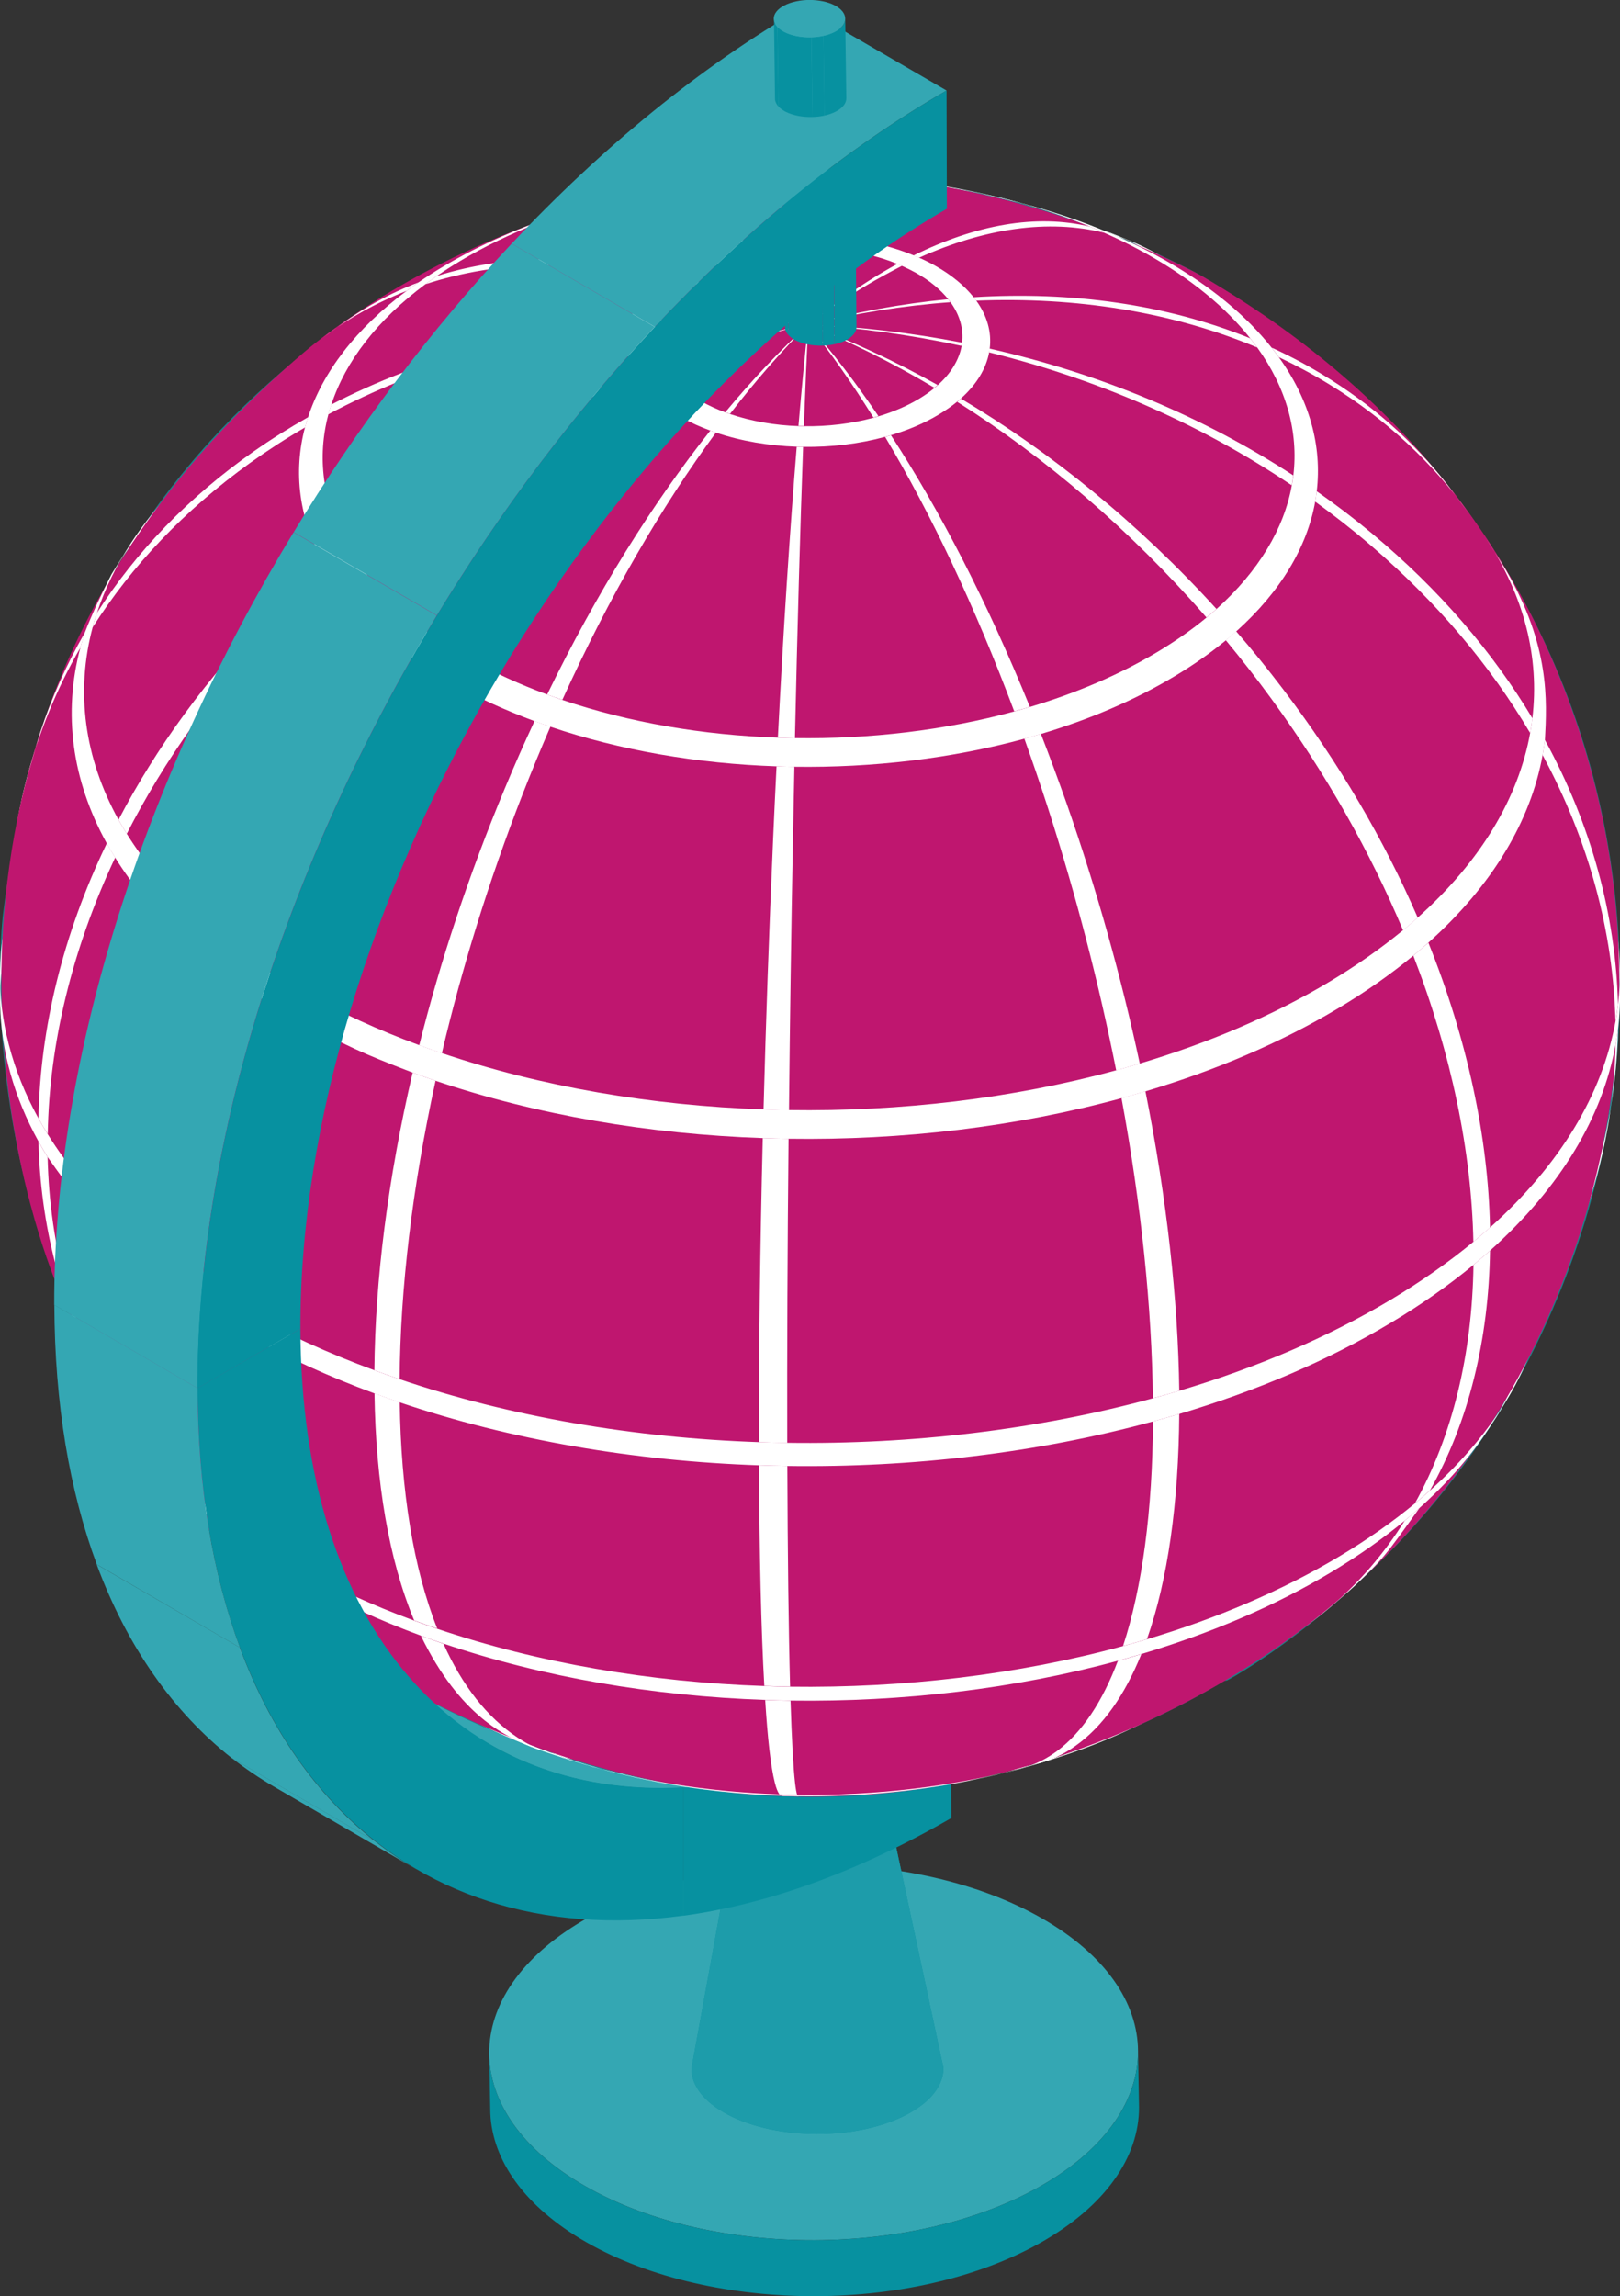 <?xml version="1.0" encoding="utf-8"?>
<!-- Generator: Adobe Illustrator 25.3.1, SVG Export Plug-In . SVG Version: 6.00 Build 0)  -->
<svg version="1.1" id="Ebene_1" xmlns="http://www.w3.org/2000/svg" xmlns:xlink="http://www.w3.org/1999/xlink" x="0px" y="0px"
	 viewBox="0 0 146.95 208.27" style="enable-background:new 0 0 146.95 208.27;" xml:space="preserve">
<rect x="0" y="0" width="146.95" height="208.27" fill="#333333" stroke="none"/>
<style type="text/css">
	.st0{clip-path:url(#SVGID_2_);fill:#34A7B3;}
	.st1{clip-path:url(#SVGID_2_);fill:#0791A0;}
	.st2{clip-path:url(#SVGID_2_);fill:#1D9CAA;}
	.st3{clip-path:url(#SVGID_4_);fill:#0791A0;}
	.st4{clip-path:url(#SVGID_6_);fill:#0791A0;}
	.st5{clip-path:url(#SVGID_6_);fill:#34A7B3;}
	.st6{clip-path:url(#SVGID_6_);fill:#1D838D;}
	.st7{clip-path:url(#SVGID_6_);fill:#FFFFFF;}
	.st8{clip-path:url(#SVGID_6_);fill:#BF166F;}
	.st9{fill:#0791A0;}
	.st10{clip-path:url(#SVGID_8_);fill:#34A7B3;}
	.st11{clip-path:url(#SVGID_8_);fill:#0791A0;}
</style>
<g>
	<defs>
		<rect id="SVGID_1_" width="146.95" height="208.27"/>
	</defs>
	<clipPath id="SVGID_2_">
		<use xlink:href="#SVGID_1_"  style="overflow:visible;"/>
	</clipPath>
	<path class="st0" d="M95.04,174.31c11.25,6.77,10.86,17.56-0.86,24.1c-11.73,6.54-30.35,6.35-41.61-0.42
		c-11.25-6.77-10.87-17.56,0.86-24.1C65.16,167.35,83.79,167.54,95.04,174.31"/>
	<path class="st1" d="M44.47,191.31l-0.09-5.07c0.01,4.23,2.73,8.47,8.19,11.75c11.25,6.77,29.88,6.96,41.61,0.42
		c6.03-3.36,9.07-7.86,9.05-12.35l0.09,5.08c0.01,4.49-3.02,8.98-9.05,12.35c-11.73,6.54-30.36,6.35-41.61-0.42
		C47.21,199.78,44.49,195.55,44.47,191.31"/>
	<path class="st1" d="M66.92,164.55l-4.2,23.08c0,1.52,1.11,3.03,3.31,4.18c4.44,2.33,11.7,2.35,16.2,0
		c2.24-1.17,3.36-2.7,3.35-4.24l-4.94-23.06c0,0.92-0.67,1.84-2.01,2.54c-2.7,1.41-7.05,1.4-9.72,0
		C67.59,166.37,66.93,165.46,66.92,164.55"/>
	<path class="st2" d="M66.92,164.55l-4.2,23.08c0,1.52,1.11,3.03,3.31,4.18c4.44,2.33,11.7,2.35,16.2,0
		c2.24-1.17,3.36-2.7,3.35-4.24l-4.94-23.06c0,0.92-0.67,1.84-2.01,2.54c-2.7,1.41-7.05,1.4-9.72,0
		C67.59,166.37,66.93,165.46,66.92,164.55"/>
</g>
<g>
	<defs>
		<path id="SVGID_3_" d="M78.63,167.07c-2.7,1.41-7.06,1.4-9.72,0c-1.32-0.69-1.98-1.6-1.99-2.51l-4.2,23.08
			c0.01,1.52,1.11,3.03,3.31,4.18c4.44,2.33,11.7,2.35,16.2,0c2.24-1.17,3.36-2.7,3.35-4.24l-4.94-23.06
			C80.64,165.44,79.97,166.36,78.63,167.07"/>
	</defs>
	<clipPath id="SVGID_4_">
		<use xlink:href="#SVGID_3_"  style="overflow:visible;"/>
	</clipPath>
	<path class="st3" d="M70.91,64.41l-1.64,9.03c0,0.07,0.01,0.15,0.02,0.22l1.64-9.12C70.92,64.49,70.91,64.45,70.91,64.41"/>
	<path class="st3" d="M70.92,64.54l-1.64,9.12c0.05,0.28,0.19,0.55,0.43,0.8l1.46-9.44C71.04,64.86,70.95,64.7,70.92,64.54"/>
	<path class="st3" d="M71.18,65.02l-1.46,9.44c0.21,0.22,0.49,0.43,0.84,0.62c0.94,0.49,2.19,0.72,3.42,0.68l-0.24-9.96
		c-0.74,0.02-1.49-0.12-2.05-0.41C71.48,65.28,71.31,65.15,71.18,65.02"/>
	<path class="st3" d="M73.74,65.8l0.24,9.96c0.51-0.01,1.02-0.08,1.5-0.18l-0.84-9.89C74.35,65.75,74.05,65.79,73.74,65.8"/>
	<path class="st3" d="M74.64,65.69l0.84,9.89c0.51-0.11,1-0.28,1.42-0.5c0.88-0.46,1.31-1.06,1.31-1.66l-1.94-9.02
		c0,0.36-0.26,0.72-0.79,1C75.24,65.52,74.95,65.62,74.64,65.69"/>
</g>
<g>
	<defs>
		<rect id="SVGID_5_" width="146.95" height="208.27"/>
	</defs>
	<clipPath id="SVGID_6_">
		<use xlink:href="#SVGID_5_"  style="overflow:visible;"/>
	</clipPath>
	<path class="st4" d="M68.96,161.99c-2.7,1.41-2.71,3.67-0.05,5.07c2.67,1.4,7.02,1.41,9.72,0c2.68-1.4,2.68-3.67,0.01-5.07
		C75.98,160.6,71.64,160.6,68.96,161.99"/>
	<path class="st4" d="M86.27,154.16l0.03,10.74c-8.57,4.95-16.77,7.84-24.34,8.87v-11.64C69.38,161.72,77.61,159.16,86.27,154.16"/>
	<path class="st5" d="M86.27,154.16l-12.99-7.55c-16.32,9.43-31.14,10.29-41.84,4.07l12.99,7.55
		C55.13,164.44,69.94,163.58,86.27,154.16"/>
	<path class="st5" d="M21.76,149.44L8.77,141.9c2.77,7.47,6.95,13.38,12.23,17.55l12.99,7.55
		C28.71,162.82,24.53,156.92,21.76,149.44"/>
	<path class="st5" d="M33.99,166.99L21,159.44c1.22,0.96,2.5,1.83,3.84,2.61l12.99,7.55C36.49,168.82,35.21,167.95,33.99,166.99"/>
	<path class="st6" d="M73.64,149.38c18.66-0.12,28.21,1.49,37.45,3.04c-8.34,5.1-38.29,20.23-73.52,1.14
		C47.55,159.15,60.6,157.14,73.64,149.38"/>
	<path class="st7" d="M73.64,149.38c2.95,0.17,5.91,0.19,8.84,0.07c-0.78-0.02-1.81-0.05-2.59-0.06
		C77.82,149.46,75.73,149.46,73.64,149.38"/>
	<path class="st7" d="M87.15,153.3c7.87,1.38,15.44,1.05,22.19-1.2c-0.29-0.05-0.68-0.12-0.97-0.17
		c-6.43,1.87-13.53,2.18-20.88,1.08C87.38,153.1,87.27,153.2,87.15,153.3 M73.64,149.38c3.83,1.54,7.67,2.72,11.44,3.52
		c0.1-0.08,0.19-0.16,0.29-0.25C81.5,151.94,77.58,150.84,73.64,149.38"/>
	<path class="st7" d="M72.6,157.38c-0.59,3.61-1.15,5.56-1.67,5.53l1.49,0.04c0.24,0.01,0.49-1.94,0.76-5.55
		C72.99,157.39,72.79,157.38,72.6,157.38 M73.64,149.38c-0.3,2.7-0.59,5.03-0.88,6.97c0.16,0,0.33,0.01,0.49,0.01
		C73.38,154.42,73.51,152.08,73.64,149.38"/>
	<path class="st7" d="M48.79,158.66l-0.67-0.23l1.78,0.63c0.11,0.04,0.22,0.07,0.33,0.11C49.74,159,49.26,158.83,48.79,158.66
		 M64.77,155.91c-5.26,2.95-10.33,4.08-14.83,3.06c0.45,0.17,0.91,0.33,1.37,0.48c4.25,0.93,9.02-0.3,13.97-3.36
		C65.11,156.04,64.94,155.98,64.77,155.91 M73.64,149.38c-2.97,2.61-4.32,3.68-7.52,5.73c0.14,0.05,0.29,0.1,0.44,0.15
		C68.9,153.69,71.27,151.71,73.64,149.38"/>
	<path class="st7" d="M80.63,156.48c4.13,3.29,8.1,4.74,11.63,4.01c0.48-0.13,0.95-0.26,1.43-0.41c-3.79,0.81-8.07-0.56-12.52-3.76
		C80.98,156.38,80.81,156.44,80.63,156.48 M73.64,149.38c1.98,2.44,3.96,4.53,5.91,6.22c0.15-0.04,0.3-0.08,0.45-0.13
		C77.91,153.82,75.78,151.78,73.64,149.38"/>
	<path class="st7" d="M92.25,160.49c0.48-0.13,0.95-0.26,1.42-0.41c4.17-1.24,8.06-2.9,11.5-4.95c1.59-0.95,3.03-1.96,4.32-3.01
		c0.22,0.04,0.52,0.1,0.74,0.14c-1.08,0.82-2.26,1.61-3.54,2.37c-3.32,1.99-7.05,3.61-11.03,4.88l-0.99,0.31
		c-4.47,1.24-4.47,1.24-6.83,1.71C89.34,161.23,90.81,160.89,92.25,160.49"/>
	<path class="st7" d="M42.93,155.76c2.19,1.23,4.54,2.3,7.01,3.21c0.45,0.17,0.91,0.33,1.37,0.49c2.68,0.91,5.5,1.64,8.39,2.19
		c-1.76-0.38-4.1-0.92-5.85-1.37l-2.06-0.61c-0.53-0.16-1.05-0.33-1.57-0.51c-0.48-0.16-0.96-0.33-1.44-0.51
		c-2.59-0.96-5.06-2.07-7.35-3.36C41.93,155.47,42.43,155.62,42.93,155.76"/>
	<path class="st7" d="M63.9,154.1c0.69,0.39,1.44,0.73,2.22,1.02c0.14,0.05,0.29,0.1,0.44,0.15c1.92,0.65,4.05,1.01,6.2,1.09
		c0.16,0.01,0.33,0.01,0.49,0.01c2.15,0.03,4.32-0.23,6.31-0.77c0.15-0.04,0.3-0.09,0.45-0.13c1.32-0.4,2.56-0.92,3.65-1.57
		c0.53-0.32,1-0.65,1.43-1c0.1-0.08,0.19-0.16,0.29-0.25c1.04-0.93,1.72-1.95,2.03-3c0.71,0.04,1.67,0.09,2.38,0.14
		c-0.41,1.13-1.17,2.22-2.29,3.22c-0.11,0.1-0.22,0.19-0.34,0.29c-0.5,0.41-1.06,0.81-1.68,1.18c-1.29,0.77-2.75,1.39-4.31,1.86
		c-0.18,0.05-0.35,0.1-0.53,0.15c-2.35,0.64-4.9,0.94-7.45,0.91c-0.19,0-0.38-0.01-0.58-0.01c-2.54-0.09-5.05-0.51-7.32-1.28
		c-0.17-0.06-0.34-0.12-0.51-0.18c-0.93-0.34-1.81-0.74-2.63-1.2C62.73,154.52,63.31,154.31,63.9,154.1"/>
	<path class="st6" d="M37.57,153.55C-4.9,128.89,0.06,84.66,0.29,82.79C6.41,33.34,46.36,20.48,54.31,18.4
		c27.35-7.15,47.22,2.84,53.75,6.12c0.5,0.27,0.76,0.41,1.01,0.55c32.32,19.3,37.6,47.72,37.87,62.94
		c0.23,13.16-2.94,25.78-9.43,37.5c-10.06,18.18-26.07,26.88-26.2,26.91c-0.75,0.16-1.77-0.29-2.53-0.43
		c-5.75-1.05-17.95-2.79-35.14-2.62C60.6,157.14,47.55,159.15,37.57,153.55"/>
	<path class="st7" d="M140.08,118.18c2.83-4.95,4.72-10.22,5.7-15.62l0.13-0.71l0.53-3.66c-0.77,6.43-2.82,12.74-6.15,18.63
		C140.23,117.27,140.16,117.72,140.08,118.18 M119.5,138.79c2.22-1.35,4.36-2.82,6.4-4.43c5.42-4.25,9.77-9.09,13.05-14.32
		c0.08-0.45,0.15-0.89,0.2-1.34c-3.29,5.29-7.66,10.22-13.09,14.58c-2.05,1.65-4.19,3.17-6.42,4.56
		C119.61,138.16,119.56,138.47,119.5,138.79 M90.05,148.81c9.72-1.26,19.05-4.18,27.35-8.8c0.05-0.3,0.1-0.6,0.14-0.9
		c-8.32,4.79-17.68,7.9-27.43,9.36C90.08,148.59,90.07,148.7,90.05,148.81 M82.49,149.45c1.69-0.07,3.38-0.19,5.05-0.36
		c0.02-0.09,0.03-0.19,0.04-0.28c-2.54,0.3-5.11,0.5-7.68,0.58C80.67,149.41,81.71,149.46,82.49,149.45"/>
	<path class="st7" d="M111.41,151.34c1.83-0.74,3.59-1.63,5.27-2.67c1.45-0.9,2.81-1.89,4.08-2.97l2.06-1.79
		c-3.96,3.21-5.6,4.54-10.47,6.63C112.05,150.8,111.73,151.07,111.41,151.34 M109.34,152.1c0.11-0.04,0.22-0.07,0.33-0.11
		c0.31-0.25,0.61-0.51,0.9-0.77c-0.72,0.26-1.46,0.49-2.2,0.71C108.66,151.98,109.04,152.12,109.34,152.1"/>
	<path class="st7" d="M134.12,47.85c-0.29-0.45-0.6-0.89-0.91-1.33l-1.97-2.62c0.69,0.88,1.34,1.78,1.95,2.71
		C133.51,47.03,133.83,47.44,134.12,47.85 M141.31,71.83c-0.19-8.1-2.24-15.71-6.14-22.3c-0.3-0.42-0.62-0.84-0.95-1.26
		c3.84,6.51,5.86,14.09,6.04,22.18C140.63,70.91,140.98,71.37,141.31,71.83 M135.32,99.22c3.87-8.5,5.87-17.11,6-25.29
		c-0.33-0.46-0.68-0.93-1.05-1.38c-0.13,8.18-2.1,16.83-5.91,25.41C134.7,98.37,135.01,98.79,135.32,99.22 M116.22,125.71
		c2.06-1.98,4.05-4.07,5.94-6.25c5.03-5.8,9.07-11.88,12.11-18.05c-0.3-0.42-0.61-0.83-0.94-1.24c-3,6.23-6.97,12.4-11.93,18.3
		c-1.87,2.23-3.82,4.35-5.85,6.38C115.79,125.12,116.01,125.41,116.22,125.71 M88.87,144.13c9.02-4.03,17.69-9.61,25.39-16.6
		c-0.2-0.28-0.41-0.55-0.63-0.83c-7.58,7.15-16.11,12.9-24.99,17.12C88.72,143.93,88.8,144.03,88.87,144.13 M73.64,149.38
		c4.32-1.06,8.64-2.48,12.9-4.24c-0.06-0.09-0.13-0.18-0.2-0.26C82.15,146.72,77.9,148.23,73.64,149.38"/>
	<path class="st7" d="M1.31,80.46c0.09-4.8,0.87-9.51,2.34-14.02l-1.2,4.05c-0.99,3.73-1.51,7.57-1.59,11.46
		C1,81.45,1.14,80.95,1.31,80.46 M7.83,107.07C3.67,99.06,1.5,90.71,1.31,82.56C1.15,83.05,1,83.54,0.87,84.04
		c0.19,8.15,2.38,16.46,6.56,24.38C7.55,107.97,7.68,107.52,7.83,107.07 M28.28,131.12c-2.2-1.72-4.32-3.55-6.35-5.5
		c-5.38-5.16-9.7-10.73-12.98-16.5c-0.15,0.44-0.28,0.89-0.4,1.33c3.29,5.71,7.64,11.19,13.06,16.24c2.04,1.9,4.17,3.69,6.39,5.37
		C28.08,131.75,28.17,131.44,28.28,131.12 M57.44,146.07c-9.61-2.88-18.85-7.36-27.07-13.36c-0.1,0.3-0.19,0.59-0.26,0.89
		c8.27,5.84,17.57,10.12,27.23,12.81C57.37,146.29,57.4,146.18,57.44,146.07 M73.64,149.38c-4.6-0.51-9.2-1.38-13.73-2.6
		c-0.03,0.09-0.06,0.19-0.08,0.28C64.39,148.19,69.02,148.96,73.64,149.38"/>
	<path class="st7" d="M23.08,38.19c2.19-3.64,5.01-6.74,8.44-9.15l-2.18,1.57c-3.13,2.38-5.73,5.3-7.79,8.68
		C22.04,38.91,22.55,38.55,23.08,38.19 M17.26,61.03c0.11-8.07,1.77-15.36,4.96-21.34c-0.53,0.37-1.06,0.74-1.56,1.12
		c-3.29,6.05-5,13.37-5.12,21.45C16.1,61.85,16.67,61.44,17.26,61.03 M22.36,89.38c-3.25-9.12-4.94-18.05-5.1-26.25
		c-0.59,0.4-1.16,0.81-1.72,1.23c0.16,8.2,1.9,17.09,5.25,26.14C21.3,90.12,21.82,89.75,22.36,89.38 M38.29,118.92
		c-1.72-2.31-3.37-4.71-4.95-7.2c-4.19-6.6-7.56-13.33-10.12-19.98c-0.53,0.36-1.04,0.73-1.54,1.1c2.63,6.6,6.1,13.25,10.42,19.76
		c1.63,2.46,3.33,4.82,5.1,7.1C37.57,119.43,37.93,119.18,38.29,118.92 M61.02,141.71c-7.48-5.46-14.69-12.43-21.09-20.64
		c-0.35,0.24-0.69,0.49-1.03,0.74c6.6,8.08,14.02,14.88,21.73,20.18C60.76,141.89,60.89,141.8,61.02,141.71 M73.64,149.38
		c-3.58-1.75-7.16-3.86-10.69-6.3c-0.11,0.08-0.22,0.15-0.33,0.23C66.26,145.68,69.95,147.71,73.64,149.38"/>
	<path class="st7" d="M79.79,16.15c-0.06-0.02-0.12-0.03-0.19-0.03l-1.5-0.11c0.05,0,0.1,0.01,0.15,0.03
		C78.77,16.07,79.28,16.11,79.79,16.15 M83.03,24.92c-0.54-3.81-1.27-6.52-2.17-7.87c-0.24-0.36-0.49-0.61-0.75-0.76
		c-0.53-0.04-1.07-0.08-1.61-0.12c0.2,0.15,0.39,0.4,0.57,0.75c0.69,1.33,1.25,4.03,1.67,7.83C81.51,24.8,82.27,24.85,83.03,24.92
		 M84.23,46.21c-0.05-8.03-0.39-14.88-1.03-20.01c-0.77-0.07-1.55-0.12-2.33-0.17c0.49,5.12,0.76,11.96,0.8,19.99
		C82.53,46.08,83.38,46.14,84.23,46.21 M83.34,75.88c0.6-9.97,0.89-19.35,0.89-27.58c-0.85-0.07-1.7-0.13-2.55-0.19
		c0,8.23-0.22,17.61-0.67,27.6C81.79,75.76,82.57,75.82,83.34,75.88 M80.37,109.61c0.32-2.76,0.63-5.6,0.93-8.5
		c0.79-7.7,1.41-15.32,1.89-22.64c-0.76-0.06-1.52-0.12-2.29-0.17c-0.36,7.33-0.83,14.96-1.43,22.67c-0.22,2.91-0.46,5.75-0.71,8.52
		C79.3,109.53,79.83,109.56,80.37,109.61 M76.06,138.38c1.43-7.44,2.79-16.3,4-26.2c-0.51-0.04-1.02-0.08-1.53-0.11
		c-0.92,9.92-1.96,18.8-3.04,26.27C75.67,138.35,75.87,138.36,76.06,138.38 M73.64,149.38c0.69-2.69,1.37-5.75,2.04-9.12
		c-0.16-0.01-0.32-0.03-0.49-0.04C74.69,143.61,74.17,146.67,73.64,149.38"/>
	<path class="st7" d="M113.47,32.33c-2.2-4.22-5.17-7.47-8.89-9.51c-0.43-0.23-0.86-0.44-1.29-0.64l-1.81-0.78l-0.12-0.05
		c0.58,0.24,1.15,0.51,1.71,0.82c3.54,1.96,6.36,5.15,8.46,9.32C112.18,31.77,112.83,32.05,113.47,32.33 M118.23,54.49
		c-0.13-8.05-1.49-15.15-4.07-20.75c-0.65-0.29-1.31-0.57-1.97-0.84c2.46,5.55,3.75,12.62,3.88,20.67
		C116.79,53.87,117.52,54.18,118.23,54.49 M114.3,83.43c2.55-9.5,3.86-18.62,3.94-26.84c-0.72-0.32-1.44-0.63-2.17-0.93
		c-0.07,8.22-1.32,17.37-3.74,26.92C112.99,82.86,113.65,83.14,114.3,83.43 M101.72,114.81c1.36-2.51,2.67-5.1,3.92-7.78
		c3.32-7.09,5.97-14.21,7.98-21.15c-0.64-0.28-1.29-0.56-1.94-0.83c-1.91,6.99-4.44,14.17-7.59,21.32c-1.19,2.7-2.43,5.32-3.73,7.86
		C100.82,114.42,101.27,114.61,101.72,114.81 M83.69,140.24c5.95-6.34,11.67-14.14,16.74-23.09c-0.43-0.19-0.86-0.38-1.3-0.56
		c-4.83,9.07-10.27,16.98-15.93,23.44C83.37,140.1,83.53,140.17,83.69,140.24 M73.64,149.38c3.45-2.71,5.2-4.26,8.51-7.54
		c-0.14-0.06-0.27-0.12-0.41-0.18C79.07,144.57,76.36,147.16,73.64,149.38"/>
	<path class="st7" d="M9.82,126.18c-0.26-0.44-0.52-0.89-0.76-1.34l1.25,2.19C10.14,126.74,9.98,126.46,9.82,126.18 M29.65,144.3
		c-2.14-1.08-4.19-2.3-6.16-3.65c-5.22-3.6-9.41-7.91-12.58-12.74c0.24,0.43,0.48,0.85,0.74,1.27c3.14,4.76,7.28,9,12.44,12.49
		c1.94,1.32,3.98,2.49,6.09,3.53C29.99,144.9,29.81,144.6,29.65,144.3 M57.93,150.78c-9.32-0.09-18.28-1.88-26.25-5.5
		c0.16,0.28,0.32,0.57,0.5,0.85c7.88,3.46,16.73,5.07,25.94,4.97C58.05,151,57.98,150.89,57.93,150.78 M73.64,149.38
		c-4.46,0.83-8.92,1.29-13.31,1.39c0.05,0.09,0.1,0.18,0.16,0.27C64.83,150.85,69.24,150.3,73.64,149.38"/>
	<path class="st7" d="M50.72,26.9c1.22-3.92,2.88-6.77,4.96-8.3c0.56-0.41,1.13-0.71,1.73-0.92c-0.52,0.11-1.03,0.23-1.54,0.35
		c-0.65,0.22-1.28,0.53-1.9,0.95c-2.29,1.58-4.1,4.47-5.44,8.41C49.25,27.22,49.98,27.05,50.72,26.9 M48.13,48.42
		c0.04-8.04,0.77-14.95,2.2-20.21c-0.75,0.16-1.49,0.33-2.23,0.5c-1.57,5.29-2.38,12.22-2.42,20.26
		C46.49,48.78,47.31,48.6,48.13,48.42 M50.47,77.9c-1.48-9.85-2.25-19.15-2.33-27.38c-0.82,0.18-1.64,0.36-2.45,0.55
		c0.09,8.23,0.94,17.52,2.55,27.33C48.98,78.23,49.72,78.06,50.47,77.9 M57.69,111c-0.78-2.69-1.52-5.47-2.24-8.31
		c-1.9-7.54-3.42-15.02-4.58-22.24c-0.74,0.16-1.47,0.32-2.19,0.49c1.27,7.2,2.94,14.65,5.02,22.15c0.78,2.83,1.6,5.58,2.45,8.26
		C56.66,111.23,57.17,111.11,57.69,111 M67.95,138.88c-3.38-7.14-6.63-15.72-9.52-25.37c-0.49,0.11-0.98,0.22-1.47,0.33
		c3.17,9.59,6.74,18.09,10.44,25.16C67.58,138.96,67.77,138.92,67.95,138.88 M73.64,149.38c-1.62-2.55-3.23-5.46-4.82-8.69
		c-0.16,0.03-0.31,0.07-0.47,0.11C70.1,143.99,71.87,146.86,73.64,149.38"/>
	<path class="st7" d="M138.96,120.05c0.08-0.45,0.15-0.89,0.2-1.34c0.7-5.87-0.93-11.8-4.88-17.3c-0.3-0.42-0.61-0.83-0.94-1.24
		c-3.29-4.15-7.94-8.03-13.95-11.4c-1.85-1.04-3.78-2-5.77-2.88c-0.64-0.29-1.29-0.56-1.94-0.83c-8.65-3.56-18.43-5.75-28.5-6.59
		c-0.76-0.06-1.52-0.12-2.29-0.17c-10.1-0.63-20.4,0.09-30.03,2.15c-0.74,0.16-1.47,0.32-2.19,0.5c-8.15,1.94-15.76,4.86-22.28,8.76
		c-1.1,0.66-2.16,1.34-3.16,2.03c-0.53,0.36-1.04,0.73-1.53,1.1c-6.59,4.9-10.84,10.5-12.74,16.29c-0.15,0.44-0.28,0.89-0.4,1.33
		c-1.55,5.83-0.76,11.81,2.35,17.45c0.24,0.43,0.48,0.85,0.75,1.27c0.15,0.25,0.31,0.5,0.48,0.74l-0.64-0.99l-1.17-1.91
		c-0.17-0.28-0.33-0.57-0.49-0.85c-3.16-5.74-3.96-11.82-2.39-17.75c0.12-0.45,0.25-0.9,0.4-1.35c1.94-5.9,6.26-11.59,12.96-16.57
		c0.51-0.38,1.03-0.75,1.56-1.12c1.02-0.7,2.09-1.39,3.22-2.06c6.64-3.97,14.38-6.94,22.67-8.92c0.74-0.18,1.48-0.34,2.23-0.5
		c9.8-2.1,20.28-2.83,30.55-2.19c0.78,0.05,1.55,0.11,2.33,0.17c10.23,0.85,20.19,3.08,28.99,6.7c0.67,0.27,1.32,0.56,1.97,0.84
		c2.03,0.9,3.99,1.88,5.87,2.93c6.11,3.43,10.84,7.37,14.19,11.59c0.33,0.42,0.65,0.84,0.95,1.26c4.02,5.59,5.68,11.63,4.97,17.6
		c-0.05,0.46-0.12,0.91-0.21,1.36c-0.52,2.87-1.59,5.72-3.22,8.49l-1.16,1.91l-0.64,0.99C137.07,126.49,138.37,123.28,138.96,120.05
		"/>
	<path class="st7" d="M109.5,152.13c0.06-0.05,0.11-0.09,0.17-0.14c0.31-0.26,0.61-0.51,0.9-0.77c3.84-3.44,6.12-7.28,6.82-11.2
		c0.05-0.3,0.1-0.6,0.14-0.9c0.47-3.93-0.62-7.9-3.27-11.58c-0.2-0.28-0.41-0.55-0.63-0.83c-2.2-2.78-5.32-5.37-9.34-7.63
		c-1.24-0.69-2.53-1.34-3.86-1.93c-0.43-0.19-0.86-0.38-1.3-0.56c-5.79-2.38-12.34-3.85-19.07-4.41c-0.51-0.04-1.02-0.08-1.53-0.11
		c-6.76-0.42-13.65,0.06-20.1,1.44c-0.49,0.11-0.98,0.22-1.47,0.33c-5.45,1.3-10.55,3.25-14.92,5.87c-0.74,0.44-1.44,0.89-2.12,1.36
		c-0.35,0.24-0.69,0.49-1.03,0.74c-4.41,3.28-7.25,7.02-8.53,10.91c-0.1,0.3-0.19,0.59-0.26,0.89c-1.04,3.9-0.51,7.9,1.57,11.68
		c0.16,0.28,0.32,0.57,0.5,0.85c2.19,3.54,5.78,6.85,10.75,9.64c-0.5-0.14-1-0.3-1.49-0.47c-5.21-2.93-8.97-6.39-11.27-10.1
		c-0.18-0.3-0.36-0.59-0.52-0.89c-2.18-3.96-2.74-8.16-1.65-12.24c0.08-0.31,0.18-0.62,0.28-0.93c1.34-4.07,4.32-8,8.94-11.43
		c0.35-0.26,0.71-0.52,1.08-0.77c0.71-0.49,1.44-0.96,2.22-1.42c4.58-2.74,9.92-4.79,15.64-6.15c0.51-0.12,1.02-0.24,1.54-0.35
		c6.76-1.45,13.99-1.95,21.07-1.51c0.54,0.03,1.07,0.07,1.6,0.12c7.06,0.59,13.93,2.13,20,4.62c0.46,0.19,0.91,0.38,1.36,0.58
		c1.4,0.62,2.75,1.3,4.05,2.03c4.21,2.36,7.48,5.08,9.79,8c0.23,0.29,0.45,0.58,0.66,0.87c2.77,3.86,3.92,8.02,3.43,12.14
		c-0.04,0.31-0.08,0.63-0.14,0.94c-0.74,4.11-3.13,8.14-7.15,11.74c-0.3,0.27-0.62,0.54-0.94,0.81c-0.38,0.31-0.77,0.62-1.17,0.93
		C110.01,152.22,109.72,152.17,109.5,152.13z"/>
	<path class="st7" d="M141.32,73.93c-0.33-0.46-0.68-0.93-1.05-1.38c-3.68-4.64-8.88-8.97-15.58-12.73
		c-2.06-1.16-4.22-2.23-6.45-3.22c-0.71-0.32-1.44-0.63-2.17-0.93c-9.66-3.97-20.59-6.42-31.83-7.36c-0.85-0.07-1.7-0.13-2.55-0.19
		c-11.28-0.71-22.79,0.1-33.55,2.4c-0.82,0.18-1.64,0.36-2.45,0.55c-9.1,2.17-17.6,5.43-24.89,9.79c-1.23,0.74-2.41,1.49-3.53,2.27
		c-0.59,0.4-1.16,0.81-1.72,1.23C8.18,69.82,3.44,76.08,1.31,82.56C1.15,83.05,1,83.54,0.87,84.04c-0.63,2.36-0.91,4.73-0.85,7.11
		L0,88.42l0.01-0.43c0.04-2.02,0.32-4.04,0.86-6.04c0.13-0.5,0.28-0.99,0.44-1.49c2.13-6.48,6.87-12.73,14.23-18.2
		c0.56-0.41,1.13-0.82,1.72-1.23c1.12-0.77,2.3-1.53,3.53-2.27c7.29-4.36,15.79-7.62,24.89-9.79c0.81-0.19,1.63-0.38,2.45-0.55
		c10.76-2.31,22.27-3.11,33.55-2.4c0.85,0.05,1.7,0.12,2.55,0.19c11.24,0.94,22.17,3.39,31.83,7.36c0.73,0.3,1.45,0.61,2.17,0.93
		c2.23,0.99,4.38,2.06,6.45,3.22c6.71,3.76,11.9,8.09,15.58,12.73c0.36,0.46,0.71,0.92,1.05,1.38c3.61,5.02,5.49,10.38,5.62,15.75
		l0.01,0.43l0,2.73C147.05,85.02,145.17,79.29,141.32,73.93"/>
	<path class="st7" d="M87.4,149.65c0.05-0.18,0.1-0.37,0.13-0.55c0.02-0.1,0.03-0.19,0.04-0.29c0.15-1.25-0.2-2.51-1.04-3.68
		c-0.06-0.09-0.13-0.18-0.2-0.26c-0.7-0.88-1.69-1.7-2.96-2.42c-0.39-0.22-0.8-0.43-1.23-0.61c-0.14-0.06-0.27-0.12-0.41-0.18
		c-1.84-0.75-3.92-1.22-6.05-1.4c-0.16-0.01-0.32-0.03-0.49-0.04c-2.14-0.13-4.33,0.02-6.38,0.46c-0.16,0.03-0.31,0.07-0.47,0.11
		c-1.73,0.41-3.35,1.03-4.73,1.86c-0.23,0.14-0.46,0.28-0.67,0.43c-0.11,0.08-0.22,0.15-0.33,0.23c-1.4,1.04-2.3,2.23-2.71,3.46
		c-0.03,0.1-0.06,0.19-0.08,0.28c-0.33,1.24-0.16,2.51,0.5,3.71c0.05,0.09,0.1,0.18,0.16,0.27c0.74,1.06,1.38,1.85,3.41,3.06
		c-0.59,0.22-1.18,0.42-1.76,0.61c-1.86-1.04-3.21-2.28-4.03-3.61c-0.07-0.11-0.13-0.21-0.19-0.32c-0.78-1.41-0.98-2.92-0.59-4.38
		c0.03-0.11,0.06-0.22,0.1-0.33c0.48-1.45,1.54-2.86,3.2-4.09c0.12-0.09,0.25-0.18,0.39-0.28c0.25-0.17,0.52-0.34,0.79-0.51
		c1.64-0.98,3.55-1.71,5.59-2.2c0.18-0.04,0.37-0.09,0.55-0.12c2.42-0.52,5-0.7,7.53-0.54c0.19,0.01,0.38,0.03,0.57,0.04
		c2.52,0.21,4.98,0.76,7.15,1.65c0.16,0.07,0.33,0.14,0.49,0.21c0.5,0.22,0.98,0.46,1.45,0.72c1.51,0.84,2.67,1.82,3.5,2.86
		c0.08,0.1,0.16,0.21,0.24,0.31c0.99,1.38,1.4,2.87,1.22,4.34c-0.01,0.11-0.03,0.23-0.05,0.34c-0.06,0.33-0.15,0.65-0.26,0.98
		C89.07,149.75,88.12,149.69,87.4,149.65"/>
	<path class="st7" d="M80.11,16.29c-0.54-0.04-1.07-0.08-1.61-0.12c-7.1-0.45-14.33,0.06-21.1,1.51c-0.52,0.11-1.03,0.23-1.54,0.35
		c-1.53,0.36-3.03,0.78-4.49,1.24l2.94-0.86c1.49-0.36,3.49-0.85,4.99-1.16c6.12-1.2,12.6-1.6,18.96-1.2
		c0.51,0.03,1.02,0.07,1.53,0.11c2.58,0.21,5.12,0.56,7.61,1.04c1.89,0.41,4.41,1.01,6.28,1.5l1.57,0.47
		C90.48,17.68,85.35,16.72,80.11,16.29"/>
	<path class="st7" d="M135.17,49.53c-0.3-0.42-0.62-0.84-0.95-1.26c-3.35-4.22-8.08-8.17-14.19-11.59
		c-1.88-1.05-3.84-2.03-5.87-2.93c-0.65-0.29-1.31-0.57-1.97-0.84c-8.79-3.62-18.75-5.85-28.98-6.7c-0.77-0.07-1.55-0.12-2.33-0.17
		c-10.27-0.65-20.75,0.09-30.54,2.18c-0.75,0.16-1.49,0.33-2.23,0.5c-8.29,1.97-16.03,4.95-22.66,8.91
		c-1.12,0.67-2.19,1.36-3.22,2.06c-0.53,0.37-1.06,0.74-1.56,1.12c-3.9,3.14-7.26,5.86-10.53,11.27l1.76-2.85
		c2.29-3.51,5.51-6.87,9.66-9.95c0.5-0.37,1.01-0.74,1.54-1.1c1.01-0.69,2.06-1.37,3.16-2.03c6.53-3.9,14.14-6.82,22.28-8.76
		c0.73-0.17,1.46-0.34,2.19-0.5c9.63-2.06,19.93-2.78,30.03-2.15c0.76,0.05,1.53,0.1,2.29,0.17c10.06,0.84,19.85,3.03,28.49,6.59
		c0.65,0.27,1.3,0.55,1.94,0.83c2,0.89,3.92,1.85,5.77,2.89c6.01,3.37,10.66,7.24,13.95,11.4c0.33,0.41,0.64,0.82,0.94,1.24
		c0.24,0.34,0.48,0.68,0.71,1.03l1.78,2.84L135.17,49.53z"/>
	<path class="st8" d="M35.66,152.44c0.57,0.34,1.34,0.78,1.91,1.11c-0.22-0.12-0.43-0.25-0.65-0.38
		c-19.84-11.92-19.51-50.15,0.7-85.4c9.93-17.29,22.79-30.61,35.67-38.33c-12.88,7.72-25.75,21.04-35.67,38.33
		c-20.22,35.24-20.54,73.47-0.7,85.4c0.21,0.13,0.43,0.25,0.65,0.38c40.92,21.61,73.03,0.25,81.89-6.81
		c22.93-18.27,32.8-49.61,24.55-77.98c-5.43-18.68-17.19-33.38-34.94-43.69c-0.25-0.14-0.51-0.28-0.77-0.42
		c-43.85-22.23-77.02,4.17-80.66,7.25C-8.97,62.94,0.22,101.92,3.91,113.13C6.99,122.51,15.22,140.08,35.66,152.44"/>
	<path class="st7" d="M87.21,31.37c-4.59-1-9.25-1.64-13.9-1.92c4.67,0.18,9.34,0.73,13.95,1.63
		C87.24,31.18,87.22,31.28,87.21,31.37 M117.17,44.02c-8.35-5.63-17.72-9.66-27.45-12.06c0.02-0.11,0.04-0.22,0.05-0.34
		c9.76,2.21,19.16,6.04,27.54,11.5C117.27,43.42,117.23,43.72,117.17,44.02 M138.8,66.49c-3.59-6.08-8.42-11.85-14.48-17.04
		c-1.62-1.39-3.3-2.7-5.02-3.95c0.06-0.31,0.1-0.63,0.14-0.94c1.73,1.21,3.41,2.49,5.04,3.85c6.08,5.07,10.93,10.74,14.53,16.75
		C138.95,65.6,138.88,66.05,138.8,66.49 M146.54,92.66c-0.2-8.15-2.41-16.38-6.61-24.17c0.08-0.45,0.15-0.91,0.21-1.37
		c4.21,7.7,6.43,15.89,6.63,24.03C146.7,91.66,146.63,92.16,146.54,92.66 M145.78,102.55c0.46-2.57,0.72-5.18,0.77-7.8
		c0.09-0.5,0.16-1,0.22-1.5c-0.03,1.65-0.14,3.29-0.34,4.93l-0.53,3.66L145.78,102.55z"/>
	<path class="st7" d="M84.76,35.17c-3.78-2.25-7.62-4.16-11.45-5.72c3.93,1.47,7.86,3.3,11.74,5.47
		C84.95,35.01,84.85,35.09,84.76,35.17 M109.44,56.01c-6.88-7.91-14.6-14.5-22.61-19.56c0.11-0.1,0.23-0.19,0.34-0.29
		c8.21,4.89,16.12,11.32,23.18,19.08C110.05,55.49,109.75,55.75,109.44,56.01 M127.27,84.38c-2.96-7.06-6.94-14.14-11.94-20.99
		c-1.33-1.83-2.72-3.6-4.14-5.32c0.32-0.27,0.64-0.54,0.94-0.81c1.46,1.68,2.87,3.43,4.24,5.23c5.12,6.74,9.2,13.74,12.23,20.74
		C128.18,83.62,127.73,84,127.27,84.38 M133.65,112.64c-0.17-8.19-1.99-17.03-5.45-25.96c0.47-0.39,0.92-0.78,1.37-1.17
		c3.55,8.85,5.42,17.65,5.59,25.84C134.66,111.78,134.16,112.21,133.65,112.64 M128.34,136.37c3.43-6.16,5.2-13.56,5.32-21.64
		c0.51-0.43,1.01-0.86,1.5-1.29c-0.12,8.08-1.93,15.52-5.45,21.75C129.26,135.59,128.81,135.99,128.34,136.37 M120.76,145.69
		c2.62-2.24,4.84-4.84,6.66-7.76c0.46-0.38,0.91-0.77,1.34-1.15c-3.15,4.42-3.28,4.59-5.94,7.12L120.76,145.69z"/>
	<path class="st7" d="M72.43,38.63c0.29-3.39,0.58-6.47,0.88-9.18c-0.13,2.72-0.26,5.79-0.39,9.19
		C72.75,38.64,72.59,38.63,72.43,38.63 M70.56,66.91c0.51-9.98,1.1-18.9,1.71-26.38c0.19,0.01,0.38,0.01,0.58,0.01
		c-0.27,7.49-0.52,16.42-0.74,26.41C71.59,66.94,71.08,66.92,70.56,66.91 M69.26,100.65c0.21-7.94,0.5-16.23,0.87-24.58
		c0.1-2.23,0.2-4.42,0.31-6.56c0.54,0.02,1.08,0.03,1.62,0.04c-0.04,2.14-0.09,4.33-0.13,6.57c-0.16,8.36-0.28,16.65-0.36,24.59
		C70.79,100.69,70.02,100.67,69.26,100.65 M68.84,130.81c-0.01-8.24,0.1-17.61,0.35-27.58c0.78,0.03,1.56,0.05,2.34,0.06
		c-0.1,9.97-0.14,19.35-0.12,27.59C70.56,130.86,69.7,130.84,68.84,130.81 M69.33,152.92c-0.29-5.12-0.45-11.97-0.48-20.01
		c0.86,0.03,1.71,0.05,2.57,0.06c0.03,8.04,0.11,14.89,0.25,20.01C70.89,152.96,70.11,152.95,69.33,152.92 M70.7,162.75
		c-0.14-0.18-0.29-0.54-0.42-1.07c-0.36-1.41-0.65-3.98-0.87-7.48c0.77,0.03,1.53,0.04,2.3,0.06c0.11,3.5,0.25,6.06,0.41,7.47
		c0.06,0.53,0.13,0.89,0.19,1.07C71.78,162.78,71.24,162.77,70.7,162.75 M70.93,162.9c-0.03,0-0.06-0.01-0.09-0.03
		c0.51,0.02,1.03,0.03,1.54,0.04c0.01,0.02,0.03,0.03,0.04,0.03L70.93,162.9z"/>
	<path class="st7" d="M65.79,37.39c2.48-2.98,5-5.64,7.51-7.94c-2.37,2.35-4.74,5.06-7.08,8.09C66.08,37.49,65.94,37.44,65.79,37.39
		 M49.63,63c4.49-9.24,9.55-17.32,14.8-23.94c0.17,0.06,0.34,0.12,0.51,0.18C60,45.97,55.24,54.15,51.01,63.48
		C50.55,63.33,50.09,63.16,49.63,63 M38.03,94.81c1.91-7.63,4.5-15.48,7.76-23.29c0.87-2.09,1.77-4.13,2.7-6.12
		c0.48,0.18,0.96,0.35,1.44,0.51c-0.87,2.01-1.72,4.07-2.54,6.17c-3.07,7.88-5.51,15.79-7.31,23.45
		C39.39,95.3,38.71,95.06,38.03,94.81 M33.96,124.29c0.07-8.22,1.23-17.4,3.47-27c0.69,0.25,1.38,0.5,2.08,0.74
		c-2.11,9.64-3.2,18.85-3.26,27.07C35.48,124.84,34.72,124.57,33.96,124.29 M37.57,146.98c-2.29-5.49-3.49-12.54-3.6-20.6
		c0.76,0.28,1.52,0.55,2.29,0.81c0.11,8.05,1.24,15.08,3.4,20.52C38.95,147.48,38.26,147.24,37.57,146.98 M48.12,158.43
		c-2.23-0.95-6.37-2.72-9.94-10.06c0.68,0.25,1.36,0.49,2.05,0.73c1.69,3.76,3.93,6.66,6.71,8.5c0.95,0.63,1.93,1.12,2.95,1.47
		L48.12,158.43z"/>
	<path class="st7" d="M86.21,27.41c-4.26,0.31-8.58,1-12.91,2.04c4.26-1.13,8.51-1.91,12.71-2.31
		C86.08,27.23,86.15,27.32,86.21,27.41 M114.04,31.52c-7.76-3.25-16.46-4.61-25.49-4.25c-0.08-0.1-0.15-0.21-0.24-0.31
		c8.89-0.55,17.46,0.63,25.1,3.73C113.63,30.97,113.84,31.24,114.04,31.52 M133.21,46.52c-3.22-4.5-7.4-8.44-12.54-11.6
		c-1.51-0.93-3.06-1.76-4.66-2.52c-0.21-0.29-0.43-0.58-0.66-0.87c1.58,0.72,3.11,1.53,4.59,2.43c4.52,2.73,8.28,6.09,11.3,9.94
		L133.21,46.52z"/>
	<path class="st7" d="M79.23,37.87c-1.96-3.14-3.94-5.96-5.92-8.42c2.13,2.41,4.27,5.19,6.37,8.29
		C79.53,37.79,79.38,37.83,79.23,37.87 M92,64.52c-3.57-9.53-7.56-17.94-11.71-24.89c0.18-0.05,0.36-0.1,0.53-0.15
		c4.46,6.86,8.76,15.18,12.6,24.64C92.96,64.26,92.48,64.39,92,64.52 M101.25,97.09c-1.54-7.75-3.6-15.77-6.19-23.8
		c-0.69-2.14-1.41-4.24-2.14-6.29c0.5-0.14,1-0.28,1.5-0.43c0.79,2.03,1.56,4.12,2.31,6.24c2.79,7.97,5.01,15.95,6.66,23.66
		C102.67,96.69,101.96,96.89,101.25,97.09 M104.58,126.83c-0.1-8.23-1.05-17.49-2.85-27.23c0.73-0.2,1.45-0.4,2.17-0.62
		c1.94,9.7,2.96,18.94,3.07,27.17C106.17,126.39,105.38,126.62,104.58,126.83 M101.87,149.3c1.76-5.35,2.67-12.32,2.72-20.37
		c0.8-0.22,1.59-0.44,2.38-0.68c-0.06,8.05-1.03,15.04-2.93,20.43C103.32,148.9,102.6,149.1,101.87,149.3 M93.15,160.26
		c0.94-0.31,1.85-0.78,2.72-1.42c2.3-1.71,4.14-4.51,5.53-8.19c0.71-0.19,1.42-0.4,2.13-0.61c-1.5,3.71-3.48,6.55-5.96,8.31
		c-0.93,0.67-1.91,1.16-2.93,1.48C94.15,159.98,93.65,160.12,93.15,160.26"/>
	<path class="st7" d="M59.58,29.05c4.53-0.23,9.13-0.1,13.72,0.4c-4.63-0.4-9.25-0.44-13.81-0.12
		C59.52,29.24,59.55,29.14,59.58,29.05 M30.04,36.7c8.22-4.24,17.46-6.7,27.06-7.49c-0.04,0.11-0.07,0.22-0.1,0.33
		c-9.66,0.98-18.95,3.64-27.22,8.04C29.86,37.29,29.95,37,30.04,36.7 M8.8,55.58c3.51-5.48,8.25-10.45,14.21-14.63
		c1.6-1.12,3.24-2.15,4.94-3.11c-0.1,0.31-0.19,0.62-0.28,0.93c-1.71,0.99-3.36,2.06-4.97,3.21c-6,4.31-10.77,9.37-14.3,14.93
		C8.52,56.46,8.65,56.02,8.8,55.58 M3.65,66.44c1.02-3.12,2.37-6.16,4.05-9.06c-0.15,0.45-0.28,0.9-0.4,1.35
		c-2.16,3.74-3.77,7.69-4.84,11.76L3.65,66.44z"/>
	<path class="st7" d="M62.61,25.36c3.53,0.99,7.11,2.36,10.69,4.1c-2.44-1.05-6.13-2.63-11.02-3.86
		C62.39,25.51,62.5,25.43,62.61,25.36 M39.61,25.04c6.4-2.02,13.59-2,21.07-0.19c-0.13,0.09-0.26,0.18-0.38,0.28
		c-7.71-1.64-15.12-1.51-21.71,0.65C38.92,25.53,39.26,25.29,39.61,25.04 M31.51,29.03c0.84-0.59,1.71-1.14,2.62-1.64
		c1.24-0.69,2.52-1.28,3.84-1.78c-0.37,0.25-0.73,0.51-1.08,0.77c-1.36,0.53-2.68,1.15-3.96,1.86c-1.27,0.71-2.47,1.5-3.61,2.36
		L31.51,29.03z"/>
	<path class="st7" d="M75.35,22.53c-0.68,1.92-1.36,4.24-2.05,6.92c0.52-2.69,1.05-5.02,1.56-6.95
		C75.03,22.51,75.19,22.52,75.35,22.53 M79.61,16.12c-1.2-0.1-2.52,1.81-3.88,5.4c-0.19-0.02-0.38-0.03-0.57-0.04
		c1.04-3.6,2.05-5.54,2.96-5.47L79.61,16.12z"/>
	<path class="st7" d="M81.82,24.11c-1.86,0.97-4.66,2.44-8.52,5.34c1.8-1.41,4.51-3.55,8.11-5.52
		C81.55,23.99,81.69,24.05,81.82,24.11 M100.19,21.12c-5.12-1.27-10.87-0.41-16.83,2.26c-0.16-0.07-0.32-0.14-0.49-0.21
		c5.67-2.8,11.14-3.78,16.01-2.61C99.33,20.75,99.76,20.93,100.19,21.12 M103.29,22.19c-0.59-0.26-1.18-0.49-1.79-0.69
		c-0.45-0.2-0.9-0.39-1.36-0.58c0.41,0.13,0.82,0.28,1.22,0.45l0.12,0.05L103.29,22.19z"/>
	<path class="st7" d="M59.99,33.04c4.39-1.55,8.85-2.75,13.31-3.59c-4.41,0.93-8.81,2.22-13.15,3.86
		C60.1,33.22,60.04,33.13,59.99,33.04 M31.35,49.29c7.97-6.63,16.93-11.79,26.24-15.36c0.06,0.11,0.12,0.21,0.19,0.32
		c-9.2,3.76-18.05,9.1-25.93,15.89C31.68,49.86,31.51,49.57,31.35,49.29 M10.75,74.36c3.4-6.51,8-12.86,13.78-18.78
		c1.55-1.58,3.14-3.1,4.79-4.55c0.16,0.3,0.34,0.6,0.52,0.9c-1.62,1.49-3.2,3.03-4.73,4.65C19.4,62.61,14.86,69.05,11.5,75.63
		C11.24,75.21,10.99,74.78,10.75,74.36 M3.49,101.44c0.15-8.17,2.21-16.67,6.2-24.95c0.24,0.43,0.49,0.87,0.76,1.29
		c-3.93,8.37-5.98,16.91-6.12,25.08C4.03,102.39,3.75,101.92,3.49,101.44 M9.06,124.84c-3.54-6.47-5.39-13.72-5.57-21.3
		c0.26,0.48,0.54,0.95,0.83,1.42c0.18,8.1,2.26,15.79,6.25,22.51c-0.09-0.15-0.18-0.3-0.27-0.44L9.06,124.84z"/>
	<path class="st7" d="M68.49,22.96c1.59,1.78,3.2,3.96,4.82,6.5c-1.77-2.5-3.54-4.65-5.28-6.39C68.18,23.02,68.33,22.99,68.49,22.96
		 M58.14,17.48c2.88-0.58,6.11,1.06,9.48,4.54c-0.18,0.04-0.37,0.08-0.55,0.12c-3.69-3.41-7.24-4.98-10.4-4.33
		C57.15,17.69,57.64,17.58,58.14,17.48"/>
	<path class="st7" d="M11.48,128.93l0.64,0.99c3.31,5,8.51,9.68,15.59,13.65c-0.28-0.48-0.54-0.97-0.79-1.46
		c-7.56-4.24-13.01-9.26-16.34-14.64c-0.09-0.15-0.18-0.3-0.27-0.44L11.48,128.93z"/>
	<path class="st7" d="M27.71,143.57c3.27,1.83,6.78,3.43,10.47,4.79c0.68,0.25,1.36,0.49,2.05,0.72c9.03,3.06,19.05,4.76,29.18,5.11
		c0.76,0.03,1.53,0.05,2.3,0.06c10.14,0.14,20.33-1.06,29.69-3.61c0.71-0.19,1.42-0.4,2.13-0.61c6.22-1.86,12.04-4.32,17.18-7.4
		c2.49-1.49,4.72-3.06,6.71-4.7c0.46-0.38,0.91-0.76,1.34-1.15c2.57-2.3,4.67-4.71,6.29-7.21l0.64-0.99l1.16-1.91
		c-1.75,2.96-4.13,5.83-7.15,8.54c-0.44,0.39-0.9,0.79-1.37,1.17c-2.02,1.67-4.3,3.27-6.82,4.78c-5.23,3.13-11.15,5.64-17.48,7.53
		c-0.72,0.21-1.44,0.42-2.17,0.62c-9.52,2.59-19.89,3.82-30.2,3.68c-0.78-0.01-1.56-0.03-2.34-0.06c-10.3-0.35-20.49-2.08-29.68-5.2
		c-0.7-0.24-1.4-0.48-2.09-0.74c-3.76-1.38-7.33-3.01-10.65-4.87C27.17,142.61,27.43,143.1,27.71,143.57"/>
	<path class="st7" d="M53.85,160.28c1.75,0.44,4.08,1,5.85,1.37c3.62,0.69,7.37,1.1,11.14,1.23c0.51,0.02,1.03,0.03,1.54,0.04
		c5.23,0.07,10.48-0.39,15.48-1.39c4.33-0.97,4.49-1,6.83-1.71l0.99-0.31c-0.34,0.11-0.68,0.21-1.03,0.32
		c-0.49,0.15-0.99,0.29-1.49,0.43c-6.57,1.79-13.72,2.64-20.83,2.54c-0.54-0.01-1.08-0.02-1.61-0.04
		c-6.53-0.22-12.99-1.25-18.91-3.08L53.85,160.28z"/>
	<path class="st7" d="M0,88.42l0.01,2.73c0.1,4.19,1.26,8.36,3.48,12.38c0.26,0.48,0.54,0.95,0.83,1.42
		c4.46,6.4,8.11,10.24,17.94,16.08c-0.01-0.69-0.01-1.39-0.01-2.1c-8.3-4.65-14.28-10.18-17.94-16.08
		c-0.29-0.47-0.57-0.95-0.83-1.42c-2.4-4.36-3.57-8.91-3.48-13.45L0,88.42z"/>
	<path class="st7" d="M22.27,121.04c3.65,2.05,7.57,3.83,11.7,5.35c0.76,0.28,1.52,0.55,2.29,0.81c10.09,3.42,21.28,5.32,32.6,5.71
		c0.85,0.03,1.71,0.05,2.57,0.06c11.33,0.16,22.71-1.19,33.17-4.04c0.8-0.22,1.59-0.44,2.38-0.68c6.95-2.07,13.45-4.83,19.19-8.27
		c2.78-1.66,5.27-3.42,7.49-5.25c0.51-0.43,1.01-0.86,1.5-1.29c6.41-5.74,10.21-12.15,11.39-18.69c0.09-0.5,0.16-1,0.23-1.5
		c0.1-0.84,0.16-1.68,0.17-2.51l0-2.73l-0.01-0.43c0.03,1.19-0.03,2.39-0.17,3.58c-0.06,0.5-0.13,1-0.23,1.5
		c-1.18,6.54-4.98,12.96-11.39,18.69c-0.49,0.43-0.99,0.86-1.5,1.29c-2.22,1.83-4.72,3.59-7.49,5.25
		c-5.75,3.43-12.24,6.19-19.19,8.26c-0.79,0.24-1.58,0.46-2.38,0.68c-10.46,2.85-21.84,4.2-33.17,4.04
		c-0.86-0.01-1.71-0.03-2.57-0.06c-11.32-0.39-22.51-2.29-32.6-5.71c-0.77-0.26-1.53-0.53-2.29-0.81c-4.13-1.52-8.05-3.3-11.7-5.35
		C22.25,119.65,22.26,120.34,22.27,121.04"/>
	<path class="st7" d="M54.31,18.4l-2.94,0.86c-4.03,1.27-7.8,2.91-11.17,4.92c-0.78,0.46-1.52,0.94-2.22,1.42
		c-0.37,0.26-0.73,0.51-1.08,0.77c-4.63,3.44-7.61,7.38-8.95,11.45c-0.1,0.31-0.19,0.62-0.28,0.93c-1.09,4.09-0.54,8.3,1.65,12.26
		c0.16,0.3,0.34,0.6,0.52,0.9c2.3,3.71,6.07,7.18,11.29,10.11c0.49-0.76,0.98-1.51,1.49-2.25c-4.98-2.79-8.57-6.1-10.76-9.65
		c-0.18-0.28-0.34-0.57-0.5-0.85c-2.09-3.78-2.61-7.79-1.57-11.69c0.08-0.3,0.17-0.6,0.27-0.89c1.28-3.89,4.12-7.64,8.54-10.92
		c0.33-0.25,0.68-0.49,1.03-0.74c0.67-0.46,1.38-0.92,2.12-1.36c4.37-2.61,9.47-4.57,14.93-5.87c0.49-0.12,0.98-0.23,1.47-0.33
		c0.39-0.08,0.77-0.16,1.16-0.24C57.8,17.57,55.79,17.99,54.31,18.4"/>
	<path class="st7" d="M41.13,62.04c2.29,1.29,4.76,2.41,7.36,3.37c0.48,0.18,0.96,0.35,1.44,0.51c6.35,2.15,13.38,3.35,20.5,3.59
		c0.54,0.02,1.08,0.03,1.62,0.04c7.13,0.1,14.29-0.75,20.86-2.54c0.5-0.14,1-0.28,1.5-0.43c4.37-1.31,8.46-3.04,12.07-5.2
		c1.75-1.04,3.32-2.15,4.72-3.3c0.32-0.27,0.64-0.54,0.94-0.81c4.03-3.61,6.42-7.65,7.16-11.76c0.06-0.31,0.1-0.63,0.14-0.94
		c0.49-4.12-0.65-8.29-3.43-12.16c-0.21-0.29-0.43-0.58-0.66-0.87c-2.31-2.92-5.58-5.64-9.8-8.01c-1.3-0.73-2.65-1.4-4.05-2.03
		c-0.45-0.2-0.9-0.39-1.36-0.58c-1.57-0.65-3.2-1.23-4.87-1.75l-1.57-0.47c-1.88-0.49-4.39-1.1-6.28-1.5
		c4.03,0.78,7.9,1.9,11.48,3.37c0.44,0.18,0.87,0.37,1.3,0.56c1.34,0.59,2.63,1.24,3.87,1.93c4.02,2.26,7.14,4.85,9.35,7.64
		c0.22,0.28,0.43,0.55,0.63,0.83c2.65,3.68,3.74,7.66,3.27,11.59c-0.04,0.3-0.08,0.6-0.14,0.9c-0.71,3.92-2.99,7.77-6.83,11.22
		c-0.29,0.26-0.59,0.52-0.9,0.77c-1.33,1.1-2.83,2.15-4.5,3.15c-3.45,2.06-7.35,3.71-11.51,4.96c-0.47,0.14-0.95,0.28-1.43,0.41
		c-6.27,1.71-13.1,2.52-19.9,2.42c-0.51-0.01-1.03-0.02-1.54-0.04c-6.79-0.23-13.5-1.37-19.55-3.42c-0.46-0.16-0.92-0.32-1.37-0.49
		c-2.48-0.91-4.83-1.98-7.02-3.21C42.11,60.53,41.62,61.28,41.13,62.04"/>
	<path class="st7" d="M10.12,52.08c-0.8,1.55-1.8,3.67-2.43,5.31c-0.15,0.45-0.28,0.9-0.4,1.35c-1.58,5.93-0.78,12.01,2.39,17.75
		c0.24,0.43,0.49,0.87,0.76,1.29c3.33,5.38,8.78,10.4,16.34,14.64c0.25-0.8,0.51-1.6,0.78-2.4c-7.43-4.17-12.78-9.11-16.06-14.39
		c-0.26-0.42-0.51-0.85-0.75-1.27c-3.11-5.64-3.9-11.62-2.35-17.45c0.12-0.45,0.25-0.89,0.4-1.33c0.71-2.15,1.73-4.27,3.09-6.34
		L10.12,52.08z"/>
	<path class="st7" d="M26.78,92.42c5.04,2.61,5.82,3.01,10.65,4.87c0.69,0.25,1.38,0.5,2.08,0.74c9.19,3.11,19.37,4.84,29.68,5.2
		c0.78,0.03,1.56,0.05,2.34,0.06c10.32,0.15,20.68-1.08,30.2-3.68c0.73-0.2,1.45-0.4,2.17-0.62c6.33-1.89,12.25-4.4,17.48-7.53
		c2.53-1.51,4.8-3.11,6.82-4.78c0.47-0.39,0.92-0.78,1.36-1.17c5.84-5.22,9.29-11.07,10.37-17.02c0.08-0.45,0.15-0.91,0.21-1.36
		c0.19-3.6,0.46-8.54-3.53-15.41l-1.78-2.84c3.44,5.21,4.83,10.77,4.17,16.27c-0.05,0.45-0.12,0.9-0.2,1.34
		c-1.06,5.85-4.45,11.6-10.19,16.73c-0.43,0.39-0.88,0.77-1.34,1.15c-1.99,1.64-4.22,3.21-6.71,4.7c-5.14,3.07-10.96,5.54-17.18,7.4
		c-0.7,0.21-1.41,0.41-2.13,0.61c-9.36,2.55-19.55,3.76-29.69,3.61c-0.77-0.01-1.53-0.03-2.3-0.06
		c-10.13-0.35-20.15-2.05-29.18-5.11c-0.69-0.23-1.37-0.47-2.05-0.72c-3.69-1.36-7.2-2.96-10.47-4.79
		C27.29,90.82,27.03,91.62,26.78,92.42"/>
	<path class="st7" d="M61.81,37.86c0.82,0.46,1.7,0.86,2.63,1.2c0.17,0.06,0.34,0.12,0.51,0.18c2.27,0.77,4.78,1.19,7.32,1.28
		c0.19,0.01,0.38,0.01,0.58,0.01c2.54,0.04,5.1-0.27,7.45-0.91c0.18-0.05,0.36-0.1,0.53-0.15c1.56-0.47,3.02-1.08,4.31-1.86
		c0.62-0.37,1.19-0.77,1.69-1.18c0.11-0.1,0.23-0.19,0.34-0.29c1.44-1.29,2.29-2.73,2.56-4.2c0.02-0.11,0.04-0.22,0.05-0.34
		c0.18-1.47-0.23-2.96-1.23-4.34c-0.07-0.1-0.15-0.21-0.24-0.31c-0.83-1.04-1.99-2.01-3.5-2.86c-0.46-0.26-0.95-0.5-1.45-0.72
		c-0.16-0.07-0.32-0.14-0.49-0.21c-2.17-0.89-4.62-1.44-7.15-1.65c-0.19-0.02-0.38-0.03-0.57-0.04c-2.53-0.16-5.12,0.02-7.54,0.54
		c-0.18,0.04-0.37,0.08-0.55,0.12c-2.04,0.49-3.95,1.22-5.59,2.2c-0.28,0.17-0.54,0.33-0.79,0.51c-0.13,0.09-0.26,0.18-0.39,0.27
		c-1.65,1.23-2.72,2.63-3.2,4.09c-0.04,0.11-0.07,0.22-0.1,0.33c-0.39,1.46-0.19,2.96,0.59,4.38c0.06,0.11,0.12,0.21,0.19,0.32
		C58.65,35.5,59.41,36.43,61.81,37.86c0.58-0.51,1.17-1,1.76-1.49c-1.58-0.88-2.72-1.93-3.41-3.06c-0.06-0.09-0.11-0.18-0.16-0.27
		c-0.66-1.2-0.83-2.47-0.5-3.71c0.02-0.09,0.05-0.19,0.08-0.28c0.4-1.23,1.31-2.42,2.71-3.46c0.11-0.08,0.21-0.16,0.33-0.23
		c0.21-0.15,0.44-0.29,0.67-0.43c1.39-0.83,3-1.45,4.74-1.86c0.15-0.04,0.31-0.07,0.47-0.1c2.05-0.44,4.24-0.59,6.38-0.46
		c0.16,0.01,0.32,0.02,0.49,0.04c2.14,0.18,4.22,0.64,6.06,1.4c0.14,0.06,0.28,0.12,0.41,0.18c0.42,0.19,0.83,0.39,1.23,0.61
		c1.28,0.72,2.26,1.54,2.96,2.42c0.07,0.09,0.14,0.18,0.2,0.26c0.84,1.17,1.19,2.43,1.04,3.68c-0.01,0.1-0.03,0.19-0.04,0.28
		c-0.23,1.24-0.95,2.47-2.17,3.56c-0.09,0.08-0.19,0.16-0.29,0.25c-0.42,0.35-0.9,0.68-1.43,1c-1.09,0.65-2.33,1.18-3.65,1.57
		c-0.15,0.04-0.3,0.09-0.45,0.13c-1.99,0.54-4.15,0.8-6.31,0.77c-0.16,0-0.33-0.01-0.49-0.01c-2.15-0.07-4.28-0.44-6.2-1.09
		c-0.15-0.05-0.29-0.1-0.43-0.15c-0.79-0.29-1.53-0.63-2.22-1.02C62.98,36.85,62.39,37.35,61.81,37.86"/>
	<path class="st4" d="M71.11,17l0.1,12.67c0,0.05,0,0.11,0.01,0.16l-0.1-12.66C71.11,17.11,71.11,17.05,71.11,17"/>
	<path class="st4" d="M71.12,17.16l0.1,12.67c0.04,0.2,0.14,0.4,0.31,0.58l-0.11-12.67C71.26,17.56,71.16,17.36,71.12,17.16"/>
	<path class="st4" d="M71.44,17.74l0.1,12.67c0.15,0.16,0.36,0.31,0.61,0.45c0.68,0.35,1.58,0.52,2.48,0.49l-0.1-12.67
		c-0.89,0.03-1.8-0.14-2.48-0.49C71.79,18.05,71.59,17.9,71.44,17.74"/>
	<path class="st4" d="M74.52,18.68l0.1,12.67c0.37-0.01,0.74-0.05,1.08-0.13l-0.1-12.66C75.26,18.62,74.89,18.67,74.52,18.68"/>
	<path class="st4" d="M75.61,18.55l0.1,12.67c0.37-0.08,0.72-0.2,1.03-0.36c0.64-0.33,0.95-0.77,0.95-1.2l-0.1-12.67
		c0,0.44-0.32,0.87-0.95,1.2C76.33,18.34,75.98,18.46,75.61,18.55"/>
	<path class="st4" d="M72.07,15.79c-1.28,0.67-1.28,1.74-0.02,2.4c1.26,0.66,3.31,0.66,4.59,0c1.27-0.66,1.26-1.74,0.01-2.4
		C75.38,15.13,73.34,15.13,72.07,15.79"/>
</g>
<polygon class="st9" points="27.25,120.52 14.26,112.97 4.93,118.36 17.92,125.91 "/>
<g>
	<defs>
		<rect id="SVGID_7_" width="146.95" height="208.27"/>
	</defs>
	<clipPath id="SVGID_8_">
		<use xlink:href="#SVGID_7_"  style="overflow:visible;"/>
	</clipPath>
	<path class="st10" d="M85.86,8.21L72.87,0.66C63.48,6.08,54.54,13.44,46.41,22.1l12.99,7.55C67.53,20.99,76.47,13.63,85.86,8.21"/>
	<path class="st10" d="M59.39,29.65L46.41,22.1c-7.34,7.82-14.02,16.7-19.77,26.17l12.99,7.55C45.38,46.35,52.06,37.47,59.39,29.65"
		/>
	<path class="st10" d="M39.62,55.83l-12.99-7.55c-13.4,22.08-21.77,47.4-21.71,70.08l12.99,7.55
		C17.85,103.23,26.22,77.91,39.62,55.83"/>
	<path class="st11" d="M85.86,8.21c-37.59,21.7-68.06,74.51-67.94,117.69l9.33-5.39c-0.1-37.28,26.2-82.84,58.64-101.57L85.86,8.21z
		"/>
	<path class="st11" d="M27.25,120.52c0.08,27.32,14.33,42.71,34.71,41.6v11.64c-25.63,3.49-43.95-14.52-44.04-47.86L27.25,120.52z"
		/>
	<path class="st10" d="M17.92,125.91l-12.99-7.55c0.03,9,1.38,16.89,3.85,23.54l12.99,7.55C19.3,142.8,17.94,134.91,17.92,125.91"/>
	<path class="st11" d="M70.19,1.7l0.1,7.23c0,0.05,0,0.11,0.01,0.16l-0.11-7.23C70.2,1.81,70.19,1.76,70.19,1.7"/>
	<path class="st11" d="M70.21,1.86l0.1,7.23c0.04,0.2,0.14,0.4,0.31,0.58l-0.11-7.23C70.35,2.26,70.24,2.06,70.21,1.86"/>
	<path class="st11" d="M70.52,2.44l0.1,7.23c0.15,0.16,0.36,0.31,0.61,0.45c0.68,0.35,1.58,0.52,2.48,0.49l-0.11-7.23
		c-0.89,0.03-1.8-0.14-2.48-0.49C70.87,2.76,70.67,2.6,70.52,2.44"/>
	<path class="st11" d="M73.61,3.38l0.1,7.23c0.37-0.01,0.74-0.05,1.08-0.13l-0.1-7.23C74.35,3.33,73.98,3.37,73.61,3.38"/>
	<path class="st11" d="M74.69,3.25l0.1,7.23c0.37-0.08,0.72-0.2,1.03-0.36c0.64-0.33,0.95-0.77,0.95-1.2l-0.1-7.23
		c0,0.44-0.32,0.87-0.95,1.2C75.41,3.05,75.06,3.17,74.69,3.25"/>
	<path class="st10" d="M71.15,0.49c-1.28,0.66-1.28,1.74-0.02,2.4c1.26,0.66,3.31,0.66,4.59,0c1.27-0.66,1.26-1.74,0.01-2.4
		C74.47-0.17,72.42-0.17,71.15,0.49"/>
</g>
</svg>
